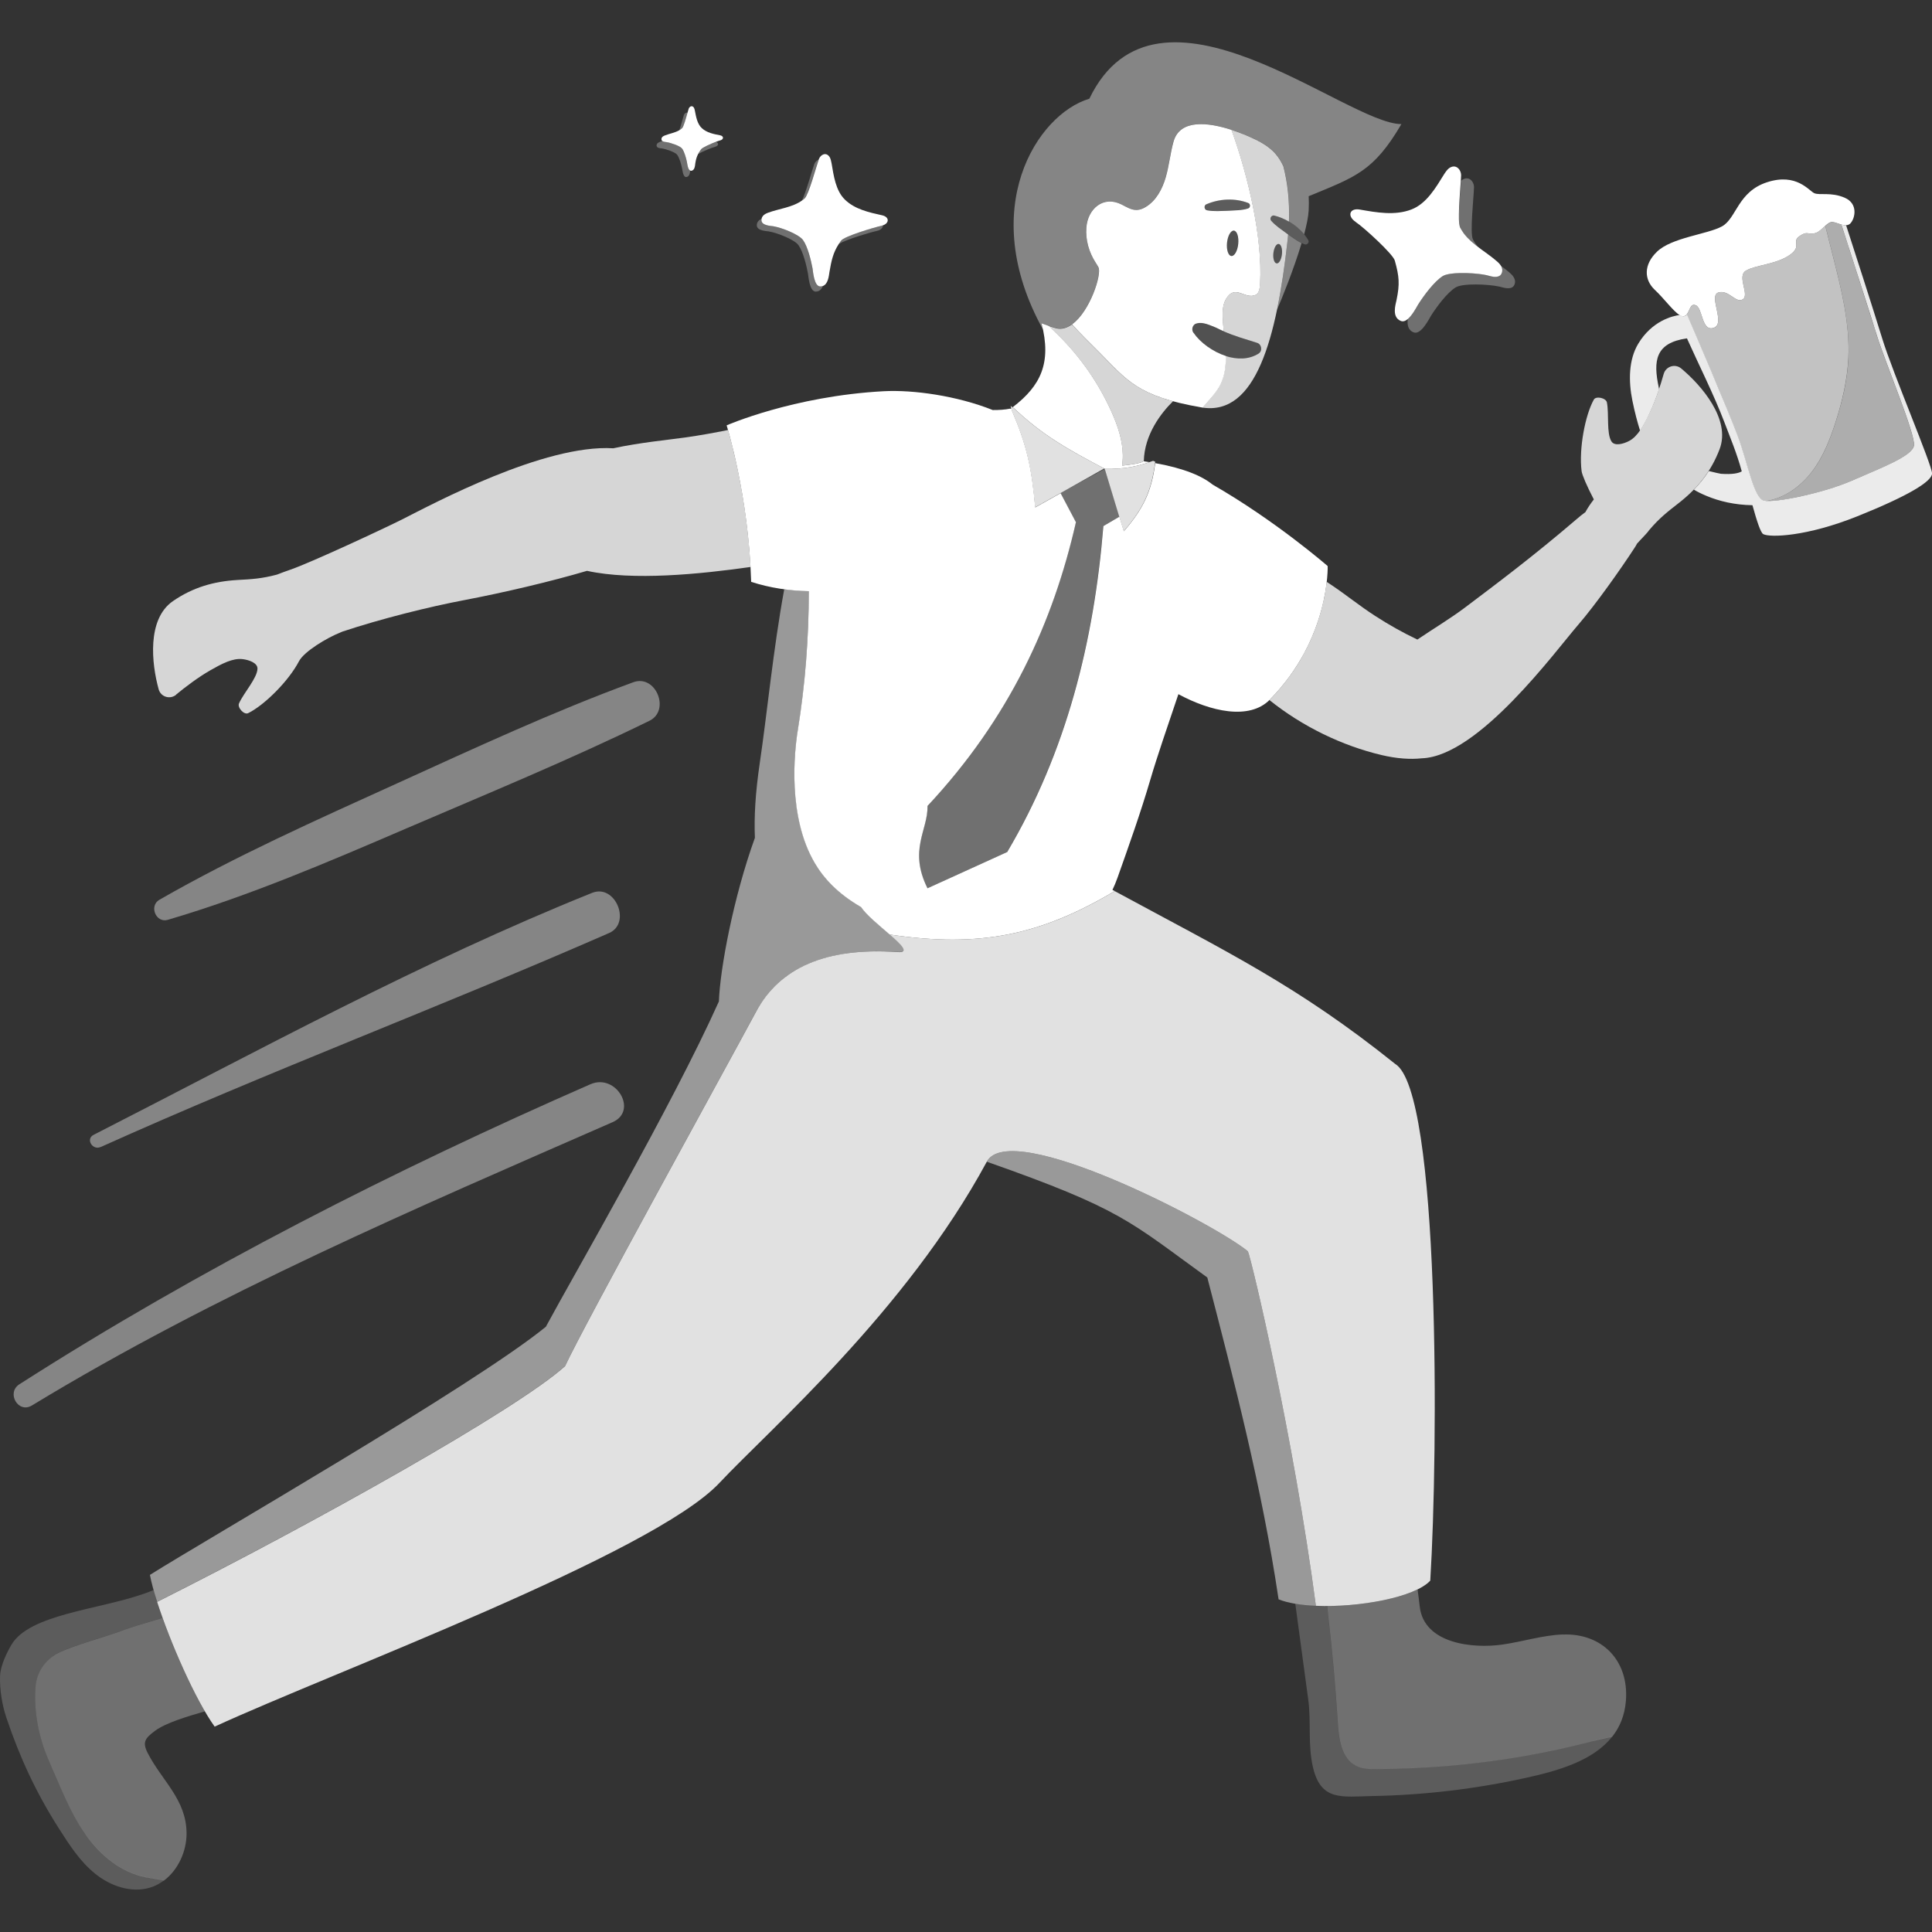 <svg viewBox="0 0 300 300" xmlns="http://www.w3.org/2000/svg"><rect x="0" y="0" width="300" height="300" fill="#333333" stroke="none"/><g fill="#fff"><path d="m 198.55 248.35 c 1.45 .58 3.49 .9 5.78 1 -3.46 -26.24 -10 -53.84 -10.56 -55.05 -5.34 -4.38 -36.9 -20.73 -40.54 -13.91 21.03 7.4 22.14 9.24 34.24 17.98 4.15 16.01 8.46 32.49 11.07 49.98" opacity=".5"/><path d="m 173.09 138.37 c 17.45 9.45 28.37 14.66 43.56 26.84 6.98 4.25 6.69 60.16 5.44 80.23 -2.37 2.6 -11.11 4.2 -17.76 3.91 -3.46 -26.24 -10 -53.84 -10.56 -55.05 -5.34 -4.38 -36.9 -20.73 -40.54 -13.91 -12.57 23.25 -33.66 41.5 -41.51 49.87 -10.34 11.03 -59.98 29.38 -78.39 37.85 -3.01 -4.19 -6.93 -13.14 -8.93 -19.37 24.4 -12.26 55.75 -29.79 63.34 -36.6 3.05 -6.57 24.88 -46.14 29.69 -55.09 3.59 -6.68 10.7 -10 21.96 -9.21 1.87 .13 .61 -1.12 -1.24 -2.73 14.14 2.13 23.57 .01 34.95 -6.74 z" fill-rule="evenodd" opacity=".85"/><path d="m 254.65 66.89 c .54 -.77 1.01 -1.71 1.47 -2.68 .58 -1.21 1.08 -2.54 1.5 -3.78 -.02 -.09 -.03 -.18 -.05 -.27 -.88 -4.14 -.55 -6.92 4.38 -7.62 1.59 3.57 4.27 8.94 5.8 12.99 .93 2.46 1.94 4.83 2.71 7.66 -.46 .28 -1.37 .51 -3.23 .38 -.16 -.01 -1.03 -.22 -1.89 -.43 -.67 1.05 -1.44 2 -2.31 2.89 .46 .29 1.09 .61 1.95 .97 2.01 .84 4.37 1.4 7.14 1.45 .69 2.48 1.26 4.26 1.68 4.49 1.05 .55 6.74 .39 14.63 -2.78 7.88 -3.16 11.54 -5.39 11.58 -6.63 .04 -1.23 -6.07 -15.54 -7.73 -20.94 -1.34 -4.36 -4.46 -14.06 -5.62 -17.62 -.23 .02 -.47 -.03 -.73 -.1 1.36 4.25 4.57 14.14 5.51 17.22 1.22 3.97 6.02 15.37 5.76 17.08 -.27 1.69 -5.14 3.49 -9.66 5.47 -4.54 1.98 -11.95 3.45 -13.59 3.11 -1.63 -.35 -2.47 -5.61 -4.1 -10.02 -1.49 -4.04 -6.99 -16.8 -7.91 -18.9 -.1 .13 -.24 .23 -.43 .27 s -.42 -.02 -.67 -.19 c -1.11 .14 -4.31 .89 -6.46 4.47 -1.5 2.5 -1.52 5.81 -.9 8.85 .36 1.78 .8 3.42 1.19 4.65 z" opacity=".9"/><path d="m 287.01 55.63 c -.17 3.39 -.95 6.72 -1.99 9.95 -.89 2.76 -1.98 5.5 -3.76 7.79 -1.76 2.25 -4.25 4.03 -7.07 4.43 h -.01 c -.1 -.01 -.19 -.03 -.26 -.04 -1.63 -.35 -2.47 -5.61 -4.1 -10.02 -1.48 -4.04 -7 -16.8 -7.92 -18.89 .51 -.58 .54 -1.81 1.43 -1.43 1.09 .46 .9 4.16 2.79 3.49 1.88 -.66 -.89 -4.99 .71 -5.49 s 2.72 1.77 3.8 1.05 c 1.07 -.72 -1 -3.58 .49 -4.45 s 4.67 -.97 6.75 -2.4 .23 -2.06 1.58 -2.97 c 1.35 -.92 1.32 -.04 2.58 -.51 .45 -.17 .93 -.67 1.4 -1.08 .39 1.58 .8 3.15 1.19 4.73 1.32 5.19 2.64 10.48 2.39 15.84" opacity=".7"/><path d="m 287.36 34.66 c -.21 .22 -.45 .31 -.71 .31 -.23 .02 -.47 -.03 -.73 -.1 -.49 -.14 -.96 -.36 -1.35 -.4 -.36 -.04 -.74 .23 -1.14 .59 -.47 .41 -.95 .92 -1.4 1.08 -1.26 .47 -1.23 -.41 -2.58 .51 -1.36 .91 .5 1.53 -1.58 2.97 -2.08 1.43 -5.26 1.53 -6.75 2.4 s .59 3.73 -.49 4.45 c -1.08 .71 -2.19 -1.55 -3.8 -1.05 -1.6 .5 1.17 4.82 -.71 5.48 -1.9 .67 -1.7 -3.03 -2.79 -3.49 -.89 -.38 -.92 .86 -1.43 1.43 -.1 .13 -.24 .22 -.43 .27 -.19 .04 -.42 -.02 -.67 -.19 -1.01 -.63 -2.46 -2.63 -3.84 -3.91 -1.7 -1.6 -1.74 -3.93 .33 -5.92 2.28 -2.22 7.85 -2.7 10.1 -3.94 2.26 -1.24 2.44 -5.39 7.02 -6.86 4.58 -1.48 6.48 1.35 7.32 1.71 .83 .36 2.59 -.21 4.71 .7 s 1.63 3.19 .9 3.97"/><path d="m 297.18 69.18 c -.27 1.7 -5.13 3.49 -9.66 5.47 -4.31 1.88 -11.24 3.31 -13.32 3.15 2.82 -.4 5.31 -2.18 7.07 -4.43 1.78 -2.28 2.87 -5.03 3.76 -7.79 1.04 -3.23 1.83 -6.56 1.99 -9.94 .24 -5.36 -1.07 -10.65 -2.39 -15.84 -.39 -1.58 -.8 -3.15 -1.19 -4.73 .4 -.35 .78 -.62 1.14 -.59 .38 .04 .86 .26 1.35 .4 .09 .26 .18 .56 .27 .86 .15 .44 .29 .92 .46 1.42 .08 .25 .17 .5 .25 .76 .09 .29 .19 .59 .28 .9 .08 .24 .16 .47 .23 .7 .1 .3 .2 .61 .3 .93 .23 .73 .48 1.49 .72 2.25 .13 .41 .26 .82 .39 1.22 .11 .31 .21 .62 .29 .92 .08 .23 .16 .46 .22 .69 .53 1.62 1.01 3.14 1.4 4.39 .06 .18 .12 .35 .17 .52 .06 .17 .11 .33 .16 .48 .09 .31 .18 .59 .25 .83 .04 .13 .08 .25 .11 .35 1.22 3.96 6.02 15.36 5.76 17.08" opacity=".6"/><path d="m 157.45 63.4 c 4.33 4.07 8.06 6.23 14.01 9.35 l -10.28 5.78 -.45 .25 c -.56 -6.31 -1.42 -9.9 -3.58 -14.93 l -.23 -.83 .52 .38 z" opacity=".85"/><path d="m 179.36 71.91 c 4.63 .83 7.37 2.06 8.92 3.33 9.79 5.61 17.88 12.66 17.88 12.66 s .39 11.21 -8.98 20.74 c -3.18 3.24 -9.23 1.84 -14.2 -.85 -1.68 4.98 -3.28 9.61 -4.35 13.25 -1.52 5.17 -3.31 10.2 -5.1 15.24 -.24 .69 -.51 1.31 -.79 1.9 l .35 .19 c -11.38 6.75 -20.81 8.87 -34.95 6.74 -1.58 -1.38 -3.6 -3.01 -4.44 -4.26 -3.63 -2.09 -5.81 -4.49 -7.19 -6.84 -4.23 -7.22 -3.18 -17.23 -2.64 -20.55 1.16 -7.16 1.72 -14.41 1.72 -21.66 -2.97 -.06 -6.01 -.5 -8.95 -1.45 -.41 -13.51 -3.81 -24.3 -3.81 -24.3 s 10.33 -4.54 24.37 -5.3 c 4.62 -.25 11.42 .71 16.95 2.92 .96 .01 1.89 -.05 2.72 -.22 .01 .02 .02 .03 .03 .05 .05 -.03 .09 -.07 .14 -.1 l .13 .46 c 2.17 5.04 3.03 8.63 3.58 14.93 l 3.94 -2.21 2.38 4.51 c -3.53 15.5 -10.26 30.38 -23.05 44.06 .1 3.74 -2.98 6.8 0 12.78 3.87 -1.76 7.18 -3.26 12.38 -5.63 9.2 -15.57 13.46 -32.66 14.93 -50.61 l 2.49 -1.46 .69 2.26 c 2.98 -3.44 4.31 -6.17 4.87 -10.58 z" fill-rule="evenodd"/><path d="m 157.24 63.24 c 4.39 -3.35 6.07 -6.9 4.49 -13.04 .36 .14 .75 .28 1.16 .42 .45 .47 .93 .92 1.39 1.37 3.49 3.43 6.33 7.52 8.33 11.99 .94 2.11 1.71 4.35 1.74 6.66 .01 .55 -.04 1.1 -.09 1.66 1.34 -.13 3.03 -.41 3.3 -.68 .32 .05 .63 .09 .93 .14 -1.86 .64 -3.84 1.1 -6.93 1.05 l -.08 -.05 c -5.96 -3.13 -9.69 -5.28 -14.01 -9.35 l -.22 -.16 z" fill-rule="evenodd"/><path d="m 174.49 82.49 l -2.95 -9.68 c 3.41 .06 5.47 -.51 7.51 -1.25 .11 .04 .22 .09 .33 .13 -.54 4.54 -1.86 7.31 -4.89 10.8 z" opacity=".85"/><path d="m 164.66 76.55 l 6.88 -3.74 2.32 7.39 -.06 .04 -2.49 1.46 c -1.48 17.95 -5.73 35.04 -14.93 50.61 -5.2 2.36 -8.51 3.87 -12.38 5.63 -2.98 -5.99 .1 -9.05 0 -12.78 12.79 -13.68 19.52 -28.56 23.05 -44.06 l -2.38 -4.51 -.01 -.03 z" opacity=".3"/><path d="m 172.6 63.98 c .94 2.11 1.71 4.35 1.74 6.66 .01 .55 -.03 1.11 -.09 1.66 1.33 -.13 3.03 -.41 3.3 -.68 .02 0 .04 .01 .06 .01 .09 -4.21 2.74 -7.55 4.53 -9.32 -6.15 -1.67 -7.86 -3.98 -11.53 -7.67 -1.37 -1.37 -2.73 -2.68 -4.02 -4.13 l -.17 -.1 c -.73 .5 -1.51 .76 -2.33 .59 -.41 -.11 -.81 -.23 -1.2 -.36 .45 .47 .93 .92 1.39 1.37 3.49 3.43 6.33 7.52 8.33 11.99" opacity=".8"/><path d="m 199.87 36.3 c -.84 -.63 -1.72 -1.17 -2.46 -2 -.33 -.33 0 -.93 .45 -.83 .8 .2 1.57 .52 2.29 .94 .11 -3.23 -.22 -6.08 -.87 -8.59 -.61 -1.27 -1.4 -2.65 -3.97 -3.97 -.92 -.47 -2.43 -1.15 -4.11 -1.69 2.6 7.1 4.85 16.78 4.45 23.83 -.03 .52 -.09 1.52 -.65 1.79 -1.7 .81 -3.15 -1.72 -4.59 .57 -.52 .83 -.59 1.86 -.56 2.84 .02 .76 .09 1.51 .17 2.26 1.67 .74 3.26 1.17 5.13 1.77 .75 .19 .94 1.24 .3 1.67 -1.52 .97 -3.38 .95 -5.13 .39 .01 1.15 -.09 2.31 -.43 3.39 -.15 .47 -.34 .94 -.59 1.37 -.67 1.2 -1.71 2.19 -2.59 3.25 8.3 1.25 11.52 -10.67 13.23 -26.02 .03 -.29 .05 -.58 .08 -.86 -.05 -.04 -.11 -.08 -.15 -.11 m -.81 3.16 c -.09 .83 -.45 1.48 -.82 1.44 s -.6 -.74 -.51 -1.58 c .09 -.83 .45 -1.48 .82 -1.44 s .6 .74 .51 1.58" opacity=".8"/><path d="m 185.32 51.68 c -.31 -.44 -.21 -1.05 .24 -1.36 1.1 -.52 2.5 .28 3.3 .57 .4 .21 .78 .38 1.17 .55 -.08 -.75 -.15 -1.51 -.17 -2.26 -.03 -.98 .04 -2.01 .56 -2.83 1.44 -2.29 2.89 .24 4.59 -.57 .56 -.27 .63 -1.26 .66 -1.79 .4 -7.05 -1.86 -16.73 -4.45 -23.83 -3.62 -1.17 -8.01 -1.71 -9 1.84 -.51 1.83 -.68 3.73 -1.21 5.55 s -1.49 3.62 -3.11 4.59 c -.41 .25 -.87 .44 -1.35 .46 -.86 .04 -1.63 -.46 -2.4 -.85 -2.84 -1.43 -5.24 .68 -5.46 3.58 -.15 1.92 .4 3.85 1.48 5.51 .14 .21 .27 .43 .39 .65 .57 1.03 -1.3 6.88 -4.09 8.87 1.33 1.51 2.74 2.85 4.15 4.27 4.43 4.46 5.98 6.9 15.93 8.63 .07 .01 .13 .01 .2 .03 .88 -1.06 1.92 -2.06 2.59 -3.25 .25 -.44 .44 -.9 .59 -1.37 .34 -1.08 .44 -2.24 .43 -3.39 -2.07 -.67 -4 -2.1 -5.01 -3.58 m 6.92 -13.83 c -.11 1.09 -.59 1.93 -1.07 1.88 s -.78 -.97 -.67 -2.06 .59 -1.93 1.07 -1.88 .78 .97 .67 2.06 m -4.97 -6.14 c 2.04 -.89 4.48 -1.01 6.55 -.2 .36 .17 .31 .74 -.07 .84 -.93 .32 -2.2 .29 -3.16 .36 -1.05 .02 -2.07 .13 -3.17 -.07 -.46 -.06 -.56 -.73 -.15 -.94"/><path d="m 197.73 39.32 c -.09 .84 .14 1.54 .51 1.58 s .73 -.61 .82 -1.44 -.14 -1.54 -.51 -1.58 -.74 .61 -.82 1.44" opacity=".15"/><path d="m 190.49 37.67 c -.11 1.09 .19 2.01 .67 2.06 s .96 -.8 1.07 -1.89 -.19 -2.01 -.67 -2.06 -.96 .79 -1.07 1.89" opacity=".15"/><path d="m 193.74 32.36 c -.93 .32 -2.2 .29 -3.16 .36 -1.05 .02 -2.07 .13 -3.17 -.07 -.46 -.06 -.56 -.74 -.15 -.94 2.04 -.89 4.48 -1.01 6.55 -.2 .36 .17 .31 .74 -.07 .85" opacity=".2"/><path d="m 202.59 37.94 c -.93 -.32 -1.92 -1.12 -2.72 -1.65 -.84 -.63 -1.72 -1.17 -2.46 -2 -.33 -.33 .01 -.93 .45 -.83 2.15 .54 4.17 1.94 5.3 3.85 .18 .36 -.21 .77 -.57 .63" opacity=".2"/><path d="m 198.3 48.1 c .68 -3.29 1.21 -6.95 1.64 -10.83 .03 -.29 .05 -.58 .08 -.86 -.03 -.02 -.07 -.05 -.11 -.07 .66 .43 1.43 1.05 2.2 1.42 -1.21 4.05 -3.09 8.67 -3.82 10.35 z" fill-rule="evenodd" opacity=".4"/><path d="m 161.94 51.14 c -10.35 -18.75 -.89 -33.4 7.21 -35.81 10.52 -21.8 39.87 3.94 48.46 3.94 -4.34 7.41 -7.19 8.21 -14.4 11.2 .04 .67 .04 1.4 0 2.2 -.05 .98 -.32 2.28 -.7 3.71 -.65 -.79 -1.46 -1.47 -2.35 -1.98 .11 -3.23 -.22 -6.08 -.87 -8.59 -.61 -1.27 -1.4 -2.65 -3.97 -3.97 -.92 -.47 -2.43 -1.15 -4.11 -1.69 -3.62 -1.17 -8.01 -1.71 -9 1.84 -.51 1.83 -.68 3.73 -1.21 5.55 s -1.49 3.62 -3.11 4.59 c -.41 .25 -.87 .44 -1.35 .46 -.86 .04 -1.63 -.46 -2.4 -.85 -2.84 -1.43 -5.24 .68 -5.46 3.58 -.15 1.92 .4 3.85 1.48 5.51 .14 .21 .27 .43 .39 .65 .57 1.03 -1.3 6.88 -4.09 8.87 l .11 .12 -.15 -.09 c -.73 .5 -1.51 .76 -2.33 .59 -.41 -.11 -.81 -.23 -1.19 -.36 -.41 -.14 -.8 -.28 -1.16 -.42 .08 .32 .16 .63 .22 .94 z" fill-rule="evenodd" opacity=".4"/><path d="m 195.45 54.88 c -3.32 2.12 -8.27 -.46 -10.14 -3.2 -.31 -.44 -.21 -1.05 .24 -1.36 1.1 -.52 2.5 .28 3.3 .57 2.13 1.12 4 1.59 6.3 2.32 .75 .19 .94 1.24 .3 1.67" opacity=".15"/><path d="m 117.42 157.05 c .32 -.59 .67 -1.15 1.05 -1.69 .08 -.11 .16 -.23 .24 -.34 .38 -.52 .79 -1.02 1.23 -1.5 .05 -.05 .1 -.09 .14 -.14 .43 -.45 .9 -.88 1.38 -1.28 .06 -.05 .11 -.1 .17 -.14 .53 -.43 1.1 -.82 1.69 -1.18 .05 -.03 .11 -.06 .16 -.09 1.24 -.74 2.62 -1.34 4.14 -1.81 .03 -.01 .07 -.02 .1 -.03 1.57 -.47 3.28 -.8 5.15 -.98 2 -.19 4.16 -.21 6.52 -.05 3.48 .24 -3.84 -4.29 -5.68 -6.99 -3.63 -2.09 -5.81 -4.49 -7.19 -6.84 -.29 -.49 -.55 -.99 -.79 -1.51 -.06 -.12 -.1 -.24 -.15 -.36 -.18 -.41 -.36 -.83 -.51 -1.25 -.04 -.1 -.07 -.2 -.1 -.3 -.16 -.47 -.31 -.93 -.45 -1.41 -.01 -.05 -.03 -.1 -.04 -.15 -.15 -.53 -.28 -1.07 -.4 -1.61 -.42 -1.97 -.62 -3.94 -.69 -5.78 -.02 -.45 -.03 -.89 -.03 -1.33 v -.07 c 0 -.41 0 -.82 .01 -1.21 0 -.04 0 -.07 0 -.11 .01 -.38 .03 -.75 .05 -1.1 l .01 -.11 c .02 -.36 .04 -.72 .07 -1.05 .01 -.07 .01 -.14 .02 -.21 .03 -.33 .06 -.64 .09 -.93 0 -.02 0 -.04 .01 -.05 .03 -.25 .05 -.48 .08 -.7 .01 -.06 .02 -.12 .03 -.18 .05 -.42 .11 -.8 .16 -1.11 .3 -1.83 .55 -3.67 .77 -5.52 .17 -1.42 .3 -2.85 .42 -4.28 .03 -.37 .08 -.73 .1 -1.1 .14 -1.77 .25 -3.55 .31 -5.33 .07 -1.81 .11 -3.62 .11 -5.44 -1.26 -.03 -2.54 -.14 -3.82 -.31 -1.73 9.43 -2.65 19.23 -3.82 27.12 -.66 4.49 -.88 8.27 -.74 11.5 -3.31 9.16 -5.41 20.27 -5.59 25.4 -7.25 16.17 -22.53 42.46 -26.87 50.52 -11.22 9.16 -52.75 33.02 -61.48 38.53 .21 1.12 .6 2.56 1.12 4.17 24.4 -12.26 55.75 -29.79 63.34 -36.6 3.05 -6.57 24.88 -46.14 29.69 -55.09" opacity=".5"/><path d="m 246.22 79.49 c -.48 .35 -.97 .74 -1.46 1.17 -6.57 5.63 -12.17 9.83 -17.33 13.72 -2.24 1.68 -4.92 3.29 -7.34 4.93 -2.27 -1.08 -4.46 -2.31 -6.54 -3.66 -1.15 -.74 -2.26 -1.54 -3.36 -2.35 -1.36 -1.01 -2.75 -2.02 -4.18 -2.95 -.43 3.81 -2.13 11.47 -8.84 18.3 -.02 .02 -.04 .03 -.06 .05 5.13 4.12 11.29 7.09 17.4 8.54 2.37 .56 4.45 .7 6.25 .51 8.82 -.3 20.65 -16.51 24.35 -20.79 2.57 -2.97 6.59 -8.63 8.74 -11.95 .12 -.18 .24 -.38 .35 -.6 .62 -.7 1.57 -1.62 1.87 -2.08 1.6 -1.89 2.84 -2.84 4.58 -4.2 2.88 -2.24 5.04 -4.87 6.38 -8.41 1.73 -4.6 -2.8 -9.86 -5.98 -12.51 -.94 -.78 -2.37 -.33 -2.71 .85 -.49 1.74 -1.26 4.11 -2.24 6.15 -.88 1.83 -1.76 3.54 -3.13 4.26 -.83 .44 -2.24 .86 -2.74 .08 -.8 -1.25 -.36 -4.29 -.71 -6.06 -.13 -.69 -1.69 -1.05 -2.03 -.44 -1.34 2.39 -2.34 7.6 -1.9 11.11 .07 .57 .84 2.37 1.9 4.39 -.54 .69 -.96 1.34 -1.29 1.93 z" opacity=".8"/><path d="m 27.34 107.86 c 1.4 -1.15 3.38 -2.67 5.34 -3.79 1.76 -1 3.46 -1.91 5 -1.72 .93 .11 2.34 .57 2.3 1.5 -.06 1.48 -2.14 3.74 -2.87 5.38 -.28 .64 .79 1.82 1.42 1.51 2.46 -1.2 6.25 -4.92 7.89 -8.05 .8 -1.54 4.37 -3.66 6.39 -4.46 .14 -.06 .25 -.11 .37 -.16 6.03 -2 13.39 -3.84 19.04 -4.91 5.89 -1.12 13.29 -2.85 18.93 -4.52 7.12 1.56 17.52 .52 25.4 -.6 -.58 -10.46 -2.82 -18.89 -3.5 -21.27 -2.08 .42 -4.1 .8 -6.72 1.17 -2.55 .36 -7 .78 -11.1 1.67 -10.74 -.66 -28 8.63 -32.76 11.03 -2.71 1.37 -14.1 6.68 -17.33 7.8 -.79 .27 -1.48 .53 -2.12 .78 -2.39 .64 -3.95 .72 -6.15 .84 -3.64 .21 -6.92 1.14 -10.03 3.29 -4.04 2.8 -3.31 9.7 -2.2 13.69 .33 1.18 1.76 1.62 2.71 .84" opacity=".8"/><path d="m 242.63 253.8 c -3.14 .13 -6.18 1.11 -9.29 1.56 -4.65 .68 -12.21 -.13 -12.88 -5.86 -.1 -.89 -.22 -1.8 -.34 -2.7 -3.24 1.59 -8.98 2.55 -14.02 2.58 .04 .5 .08 1 .14 1.51 .66 5.56 1.14 11.13 1.5 16.71 .16 2.49 .56 5.42 2.77 6.57 1.01 .53 2.2 .54 3.34 .53 7.52 -.05 15.04 -.67 22.45 -1.95 3.77 -.65 7.5 -1.46 11.2 -2.43 .85 -.22 1.86 -.4 2.84 -.64 1.17 -1.48 1.95 -3.3 2.13 -5.59 .49 -6.35 -3.82 -10.54 -9.83 -10.28" opacity=".3"/><path d="m 247.49 270.31 c -3.69 .97 -7.43 1.78 -11.2 2.43 -7.41 1.28 -14.93 1.9 -22.45 1.95 -1.14 .01 -2.33 -.01 -3.34 -.53 -2.21 -1.15 -2.61 -4.08 -2.77 -6.57 -.36 -5.58 -.84 -11.16 -1.5 -16.71 -.06 -.5 -.1 -1 -.14 -1.51 -.6 0 -1.19 0 -1.76 -.03 -1.14 -.05 -2.22 -.15 -3.2 -.32 .67 4.96 1.34 9.92 2.01 14.87 .48 3.52 -.09 7.15 .76 10.63 1.25 5.19 4.49 4.46 9.19 4.37 8.01 -.15 16 -1.09 23.83 -2.82 4.8 -1.06 10.42 -2.58 13.43 -6.42 -.99 .23 -1.99 .41 -2.84 .63" opacity=".2"/><path d="m 24.07 268.76 c 1.71 -1.26 5.11 -2.26 7.74 -3.02 -2.3 -3.94 -4.83 -9.67 -6.57 -14.52 -2.69 .8 -5.1 1.52 -6.09 1.91 -2.35 .92 -8 2.42 -10.23 3.61 -1.93 1.03 -3.25 2.98 -3.41 5.25 -.28 3.77 .52 7.92 2.07 11.38 1.71 3.82 3.25 8.01 5.69 11.48 2.25 3.21 5.5 5.9 9.34 6.65 .91 .18 1.92 .31 2.87 .5 2.18 -1.65 3.49 -4.51 3.49 -7.3 -.01 -5.27 -3.84 -8.19 -6.04 -12.5 -.85 -1.67 -.42 -2.28 1.13 -3.43" opacity=".3"/><path d="m 13.27 284.84 c -2.43 -3.47 -3.97 -7.66 -5.69 -11.48 -1.55 -3.46 -2.35 -7.61 -2.07 -11.38 .17 -2.26 1.49 -4.21 3.41 -5.25 2.22 -1.19 7.88 -2.69 10.23 -3.61 1 -.39 3.41 -1.12 6.09 -1.91 -.31 -.86 -.59 -1.69 -.84 -2.48 -.21 -.65 -.39 -1.25 -.55 -1.83 -.48 .2 -.96 .39 -1.46 .56 -7.06 2.5 -17.84 3.18 -20.63 7.96 -.66 1.13 -1.69 3.18 -1.75 4.82 -.08 2.09 .32 4.53 .99 6.51 2.09 6.2 4.59 11.58 8.09 17.09 1.64 2.57 3.31 5.2 5.69 7.11 2.37 1.92 5.6 3.04 8.52 2.16 .81 -.24 1.53 -.64 2.19 -1.14 -.96 -.18 -1.97 -.32 -2.87 -.5 -3.85 -.75 -7.09 -3.44 -9.35 -6.65" opacity=".2"/><path d="m 15.64 178.11 c 26.03 -11.72 52.79 -21.78 78.94 -33.23 3.5 -1.53 .97 -7.68 -2.63 -6.24 -26.75 10.76 -51.78 24.49 -77.42 37.58 -1.27 .65 -.16 2.45 1.1 1.88" opacity=".4"/><path d="m 4.94 218.25 c 28.68 -17.41 59.51 -30.58 90.18 -44 4.01 -1.75 .55 -7.63 -3.44 -5.89 -30.43 13.32 -60.67 28.67 -88.67 46.59 -2.06 1.32 -.19 4.58 1.93 3.3" opacity=".4"/><path d="m 26.06 142.83 c 12.73 -3.75 24.89 -8.97 37.08 -14.21 12.64 -5.43 25.35 -10.65 37.71 -16.7 3.29 -1.61 .98 -7.27 -2.52 -5.98 -12.51 4.59 -24.54 10.19 -36.67 15.7 -12.49 5.67 -25 11.25 -36.9 18.07 -1.66 .95 -.56 3.67 1.31 3.12" opacity=".4"/><path d="m 226.56 32.85 c 0 -.04 0 -.08 0 -.12 z"/><path d="m 226.7 30.26 c 0 -.03 .01 -.07 .01 -.1 0 .03 -.01 .07 -.01 .1"/><path d="m 226.57 34.43 c 0 -.05 -.01 -.11 -.01 -.17 0 .06 .01 .11 .01 .17"/><path d="m 231.63 42.92 c -.34 -.07 -.62 -.16 -.74 -.19 -.34 -.08 -.76 -.14 -1.22 -.2 .46 .05 .87 .12 1.22 .2 .12 .03 .41 .12 .74 .19"/><path d="m 228.68 37.68 c -.07 -.06 -.15 -.13 -.22 -.19 .07 .06 .14 .13 .22 .19"/><path d="m 228.71 42.45 c -.66 -.05 -1.36 -.07 -2.02 -.05 .66 -.02 1.35 0 2.02 .05"/><path d="m 227.9 36.95 c -.04 -.04 -.08 -.09 -.12 -.13 .04 .04 .08 .09 .12 .13"/><path d="m 220.18 47.32 c .03 -.04 .05 -.08 .07 -.11 -.02 .03 -.04 .07 -.07 .11"/><path d="m 228.71 42.45 c .33 .02 .66 .05 .96 .09 -.3 -.04 -.63 -.07 -.96 -.09"/><path d="m 227.25 36.18 c -.02 -.03 -.04 -.05 -.05 -.08 .02 .03 .04 .05 .05 .08"/><path d="m 226.55 33.45 c 0 -.06 0 -.12 0 -.18 z"/><path d="m 226.62 31.52 l .01 -.14 z"/><path d="m 226.59 32.14 v -.06 z"/><path d="m 226.55 33.97 c 0 -.06 0 -.12 0 -.18 z"/><path d="m 226.65 35.12 c -.01 -.03 -.01 -.06 -.02 -.1 .01 .03 .01 .07 .02 .1"/><path d="m 226.6 34.81 c -.01 -.04 -.01 -.09 -.02 -.14 .01 .05 .01 .09 .02 .14"/><path d="m 226.66 30.9 c 0 -.05 .01 -.1 .01 -.14 0 .05 -.01 .1 -.01 .14"/><path d="m 233.21 41.56 c .03 .07 .04 .15 .05 .23 0 .02 .01 .04 .01 .06 .01 .07 0 .15 -.01 .23 v .08 c -.02 .11 -.06 .22 -.11 .33 -.11 .22 -.28 .35 -.49 .42 -.31 .11 -.7 .07 -1.03 .01 -.34 -.07 -.62 -.16 -.74 -.19 -.34 -.08 -.76 -.14 -1.22 -.2 -.31 -.04 -.63 -.07 -.96 -.09 -.66 -.05 -1.36 -.07 -2.02 -.05 -.49 .01 -.96 .04 -1.37 .1 -.55 .07 -1 .19 -1.27 .36 -1.36 .83 -2.98 3.07 -3.79 4.34 l -.01 .02 c -.02 .03 -.04 .07 -.07 .11 -.27 .47 -.88 1.62 -1.58 2.21 -.1 .81 -.02 1.72 .91 2.08 1.16 .46 2.42 -2.16 2.73 -2.64 .81 -1.27 2.44 -3.51 3.79 -4.34 1.09 -.67 5 -.52 6.84 -.12 .32 .07 1.83 .65 2.26 -.24 .44 -.9 -.37 -1.62 -.67 -1.89 -.42 -.37 -.89 -.73 -1.37 -1.08 .04 .07 .08 .15 .11 .23 z" opacity=".3"/><path d="m 226.7 30.26 c -.01 .16 -.02 .33 -.03 .5 0 .05 -.01 .1 -.01 .14 l -.03 .49 c 0 .05 -.01 .09 -.01 .14 -.01 .19 -.02 .37 -.03 .55 v .06 c -.01 .2 -.02 .4 -.03 .59 v .12 c 0 .15 -.01 .29 -.01 .43 v .18 .34 .18 c 0 .1 .01 .2 .01 .29 l .01 .17 c .01 .09 .01 .17 .02 .25 0 .05 .01 .1 .01 .14 .01 .08 .02 .15 .04 .21 .01 .03 .01 .07 .02 .1 .02 .09 .05 .17 .07 .22 .13 .27 .29 .52 .47 .77 .02 .03 .03 .05 .05 .08 .16 .22 .35 .43 .54 .64 .04 .04 .08 .09 .12 .13 .18 .19 .37 .36 .56 .54 .07 .06 .14 .13 .22 .19 .17 .14 .35 .29 .52 .43 .13 .1 .26 .2 .39 .3 -.35 -.4 -.66 -.82 -.89 -1.28 -.49 -.98 .14 -6.6 .17 -8.07 .02 -.88 -.8 -1.89 -1.87 -1.13 -.05 .03 -.1 .08 -.14 .13 -.04 .57 -.1 1.31 -.15 2.11 0 .03 -.01 .07 -.01 .1" opacity=".3"/><path d="m 210.52 34.48 c 1.25 .82 5.78 4.97 6.06 5.97 .69 2.45 .79 3.64 .28 6.11 -.16 .76 -.79 2.7 .67 3.28 .36 .14 .73 -.01 1.07 -.3 .7 -.59 1.3 -1.73 1.58 -2.21 .03 -.04 .05 -.08 .07 -.11 l .01 -.02 c .81 -1.27 2.44 -3.51 3.79 -4.34 .27 -.17 .72 -.28 1.27 -.36 .41 -.06 .88 -.09 1.37 -.1 .66 -.02 1.35 0 2.02 .05 .33 .02 .65 .05 .96 .09 .46 .05 .87 .12 1.22 .2 .12 .03 .41 .12 .74 .19 .34 .07 .72 .1 1.03 -.01 .21 -.07 .38 -.2 .49 -.42 .05 -.11 .09 -.22 .11 -.33 .01 -.03 0 -.06 0 -.08 .01 -.08 .02 -.15 .01 -.23 0 -.02 -.01 -.04 -.01 -.06 -.01 -.08 -.03 -.16 -.05 -.23 l -.01 -.03 c -.03 -.08 -.07 -.16 -.11 -.23 -.19 -.32 -.46 -.57 -.61 -.7 -.97 -.86 -2.18 -1.63 -3.28 -2.5 -.18 -.14 -.35 -.28 -.52 -.43 -.07 -.06 -.15 -.13 -.22 -.19 -.19 -.17 -.38 -.35 -.56 -.54 -.04 -.04 -.08 -.09 -.12 -.13 -.19 -.21 -.37 -.42 -.53 -.64 -.02 -.03 -.04 -.05 -.05 -.08 -.17 -.24 -.33 -.5 -.47 -.76 -.03 -.06 -.05 -.13 -.07 -.22 -.01 -.03 -.01 -.06 -.02 -.1 -.01 -.07 -.03 -.13 -.04 -.21 -.01 -.04 -.01 -.09 -.02 -.14 -.01 -.08 -.02 -.16 -.02 -.25 0 -.05 -.01 -.11 -.01 -.17 0 -.09 -.01 -.19 -.01 -.29 0 -.06 0 -.12 0 -.18 v -.34 c 0 -.06 0 -.12 0 -.18 0 -.14 .01 -.28 .01 -.43 0 -.04 0 -.08 0 -.12 .01 -.19 .01 -.39 .02 -.59 0 -.02 0 -.04 0 -.06 .01 -.18 .02 -.37 .03 -.55 0 -.05 .01 -.09 .01 -.14 .01 -.16 .02 -.32 .03 -.49 0 -.05 .01 -.1 .01 -.14 .01 -.17 .02 -.33 .03 -.5 l .01 -.1 c .06 -.79 .12 -1.53 .15 -2.11 .02 -.32 .04 -.58 .04 -.78 .02 -.89 -.8 -1.89 -1.87 -1.13 -.28 .2 -.61 .68 -.79 .97 -1.25 2.01 -2.7 4.54 -5.06 5.44 -2.56 .98 -5.4 .47 -8.01 .01 -1.6 -.28 -2 1.02 -.65 1.91"/><path d="m 130.6 37.36 c -.14 .18 -.26 .36 -.37 .53 1.21 -.72 4.92 -1.82 5.92 -2.03 .66 -.14 .98 -.52 .96 -.88 -.08 .03 -.15 .06 -.25 .08 -1.14 .24 -5.78 1.63 -6.27 2.3" opacity=".3"/><path d="m 127.12 24.78 c -.3 .11 -.57 .39 -.68 .71 -.35 .95 -1.25 4.3 -1.91 5.63 .14 -.1 .28 -.2 .4 -.31 .62 -.58 1.76 -4.79 2.19 -6.03" opacity=".3"/><path d="m 119.36 35.93 c 1.44 .25 4.02 1.3 4.62 2.13 .74 1.03 1.26 3.21 1.48 4.41 .08 .46 .23 2.8 1.2 2.81 .6 0 .93 -.4 1.12 -.87 -.12 .05 -.26 .07 -.41 .07 -.97 -.01 -1.12 -2.35 -1.2 -2.81 -.22 -1.2 -.74 -3.37 -1.48 -4.41 -.59 -.83 -3.18 -1.88 -4.62 -2.13 -.25 -.04 -1.79 -.09 -1.84 -.88 -.01 -.11 0 -.2 .02 -.29 -.34 .17 -.77 .49 -.73 1.09 .06 .8 1.59 .84 1.84 .88" opacity=".3"/><path d="m 120.07 35.13 c 1.44 .25 4.02 1.3 4.62 2.14 .74 1.03 1.26 3.21 1.48 4.4 .08 .46 .23 2.81 1.2 2.81 .16 0 .29 -.03 .41 -.07 .84 -.32 .93 -1.65 1.02 -2.19 .31 -1.78 .55 -2.94 1.44 -4.33 .11 -.17 .23 -.35 .37 -.53 .49 -.67 5.13 -2.06 6.27 -2.3 .09 -.02 .17 -.05 .25 -.08 .98 -.35 .98 -1.3 -.16 -1.55 -2.02 -.45 -4.22 -.92 -5.77 -2.43 -1.44 -1.39 -1.75 -3.74 -2.07 -5.62 -.05 -.27 -.15 -.74 -.29 -.97 -.55 -.89 -1.43 -.39 -1.68 .29 -.01 .03 -.02 .06 -.03 .09 -.43 1.23 -1.56 5.45 -2.19 6.03 -.13 .12 -.27 .21 -.4 .31 -1.49 1.08 -3.61 1.28 -5.27 1.9 -.25 .1 -.89 .33 -1.01 .93 -.02 .09 -.03 .19 -.02 .29 .06 .8 1.59 .84 1.84 .88"/><path d="m 108.4 23.93 c .66 -.41 2.19 -1.03 2.64 -1.14 .56 -.13 .61 -.6 .14 -.76 -.85 .32 -2.14 .91 -2.31 1.16 -.2 .28 -.34 .51 -.46 .74" opacity=".3"/><path d="m 106.77 17.51 c -.24 -.09 -.5 .12 -.58 .36 -.13 .39 -.43 1.61 -.71 2.37 .17 -.1 .33 -.2 .46 -.34 .23 -.23 .59 -1.55 .83 -2.4" opacity=".3"/><path d="m 101.96 22.64 c .04 .39 .65 .38 .77 .4 .7 .1 2.11 .59 2.41 .98 .37 .49 .65 1.54 .77 2.12 .05 .22 .15 1.36 .62 1.35 .53 -.01 .61 -.65 .65 -1 -.38 -.15 -.47 -1.12 -.51 -1.32 -.12 -.58 -.4 -1.63 -.77 -2.12 -.3 -.4 -1.7 -.88 -2.41 -.98 -.09 -.01 -.46 -.01 -.65 -.17 -.14 .04 -.27 .09 -.4 .14 -.14 .06 -.52 .21 -.49 .61" opacity=".3"/><path d="m 105.9 23.05 c .37 .49 .65 1.54 .77 2.12 .04 .2 .13 1.17 .51 1.32 .03 .02 .07 .03 .11 .03 .6 -.01 .63 -.82 .67 -1.12 .1 -.64 .22 -1.05 .44 -1.48 .12 -.23 .27 -.46 .47 -.74 .17 -.25 1.46 -.84 2.31 -1.16 .27 -.1 .49 -.18 .62 -.21 .6 -.14 .63 -.68 .02 -.8 -.99 -.19 -2.06 -.39 -2.84 -1.11 -.72 -.66 -.9 -1.79 -1.08 -2.71 -.02 -.13 -.08 -.36 -.15 -.47 -.28 -.43 -.7 -.17 -.81 .16 -.04 .13 -.11 .35 -.18 .61 -.24 .85 -.6 2.17 -.83 2.4 -.14 .14 -.3 .24 -.46 .34 -.69 .4 -1.57 .53 -2.27 .82 -.14 .06 -.52 .21 -.49 .61 .01 .1 .06 .17 .12 .23 .19 .16 .56 .16 .65 .18 .7 .1 2.11 .59 2.41 .98"/></g></svg>